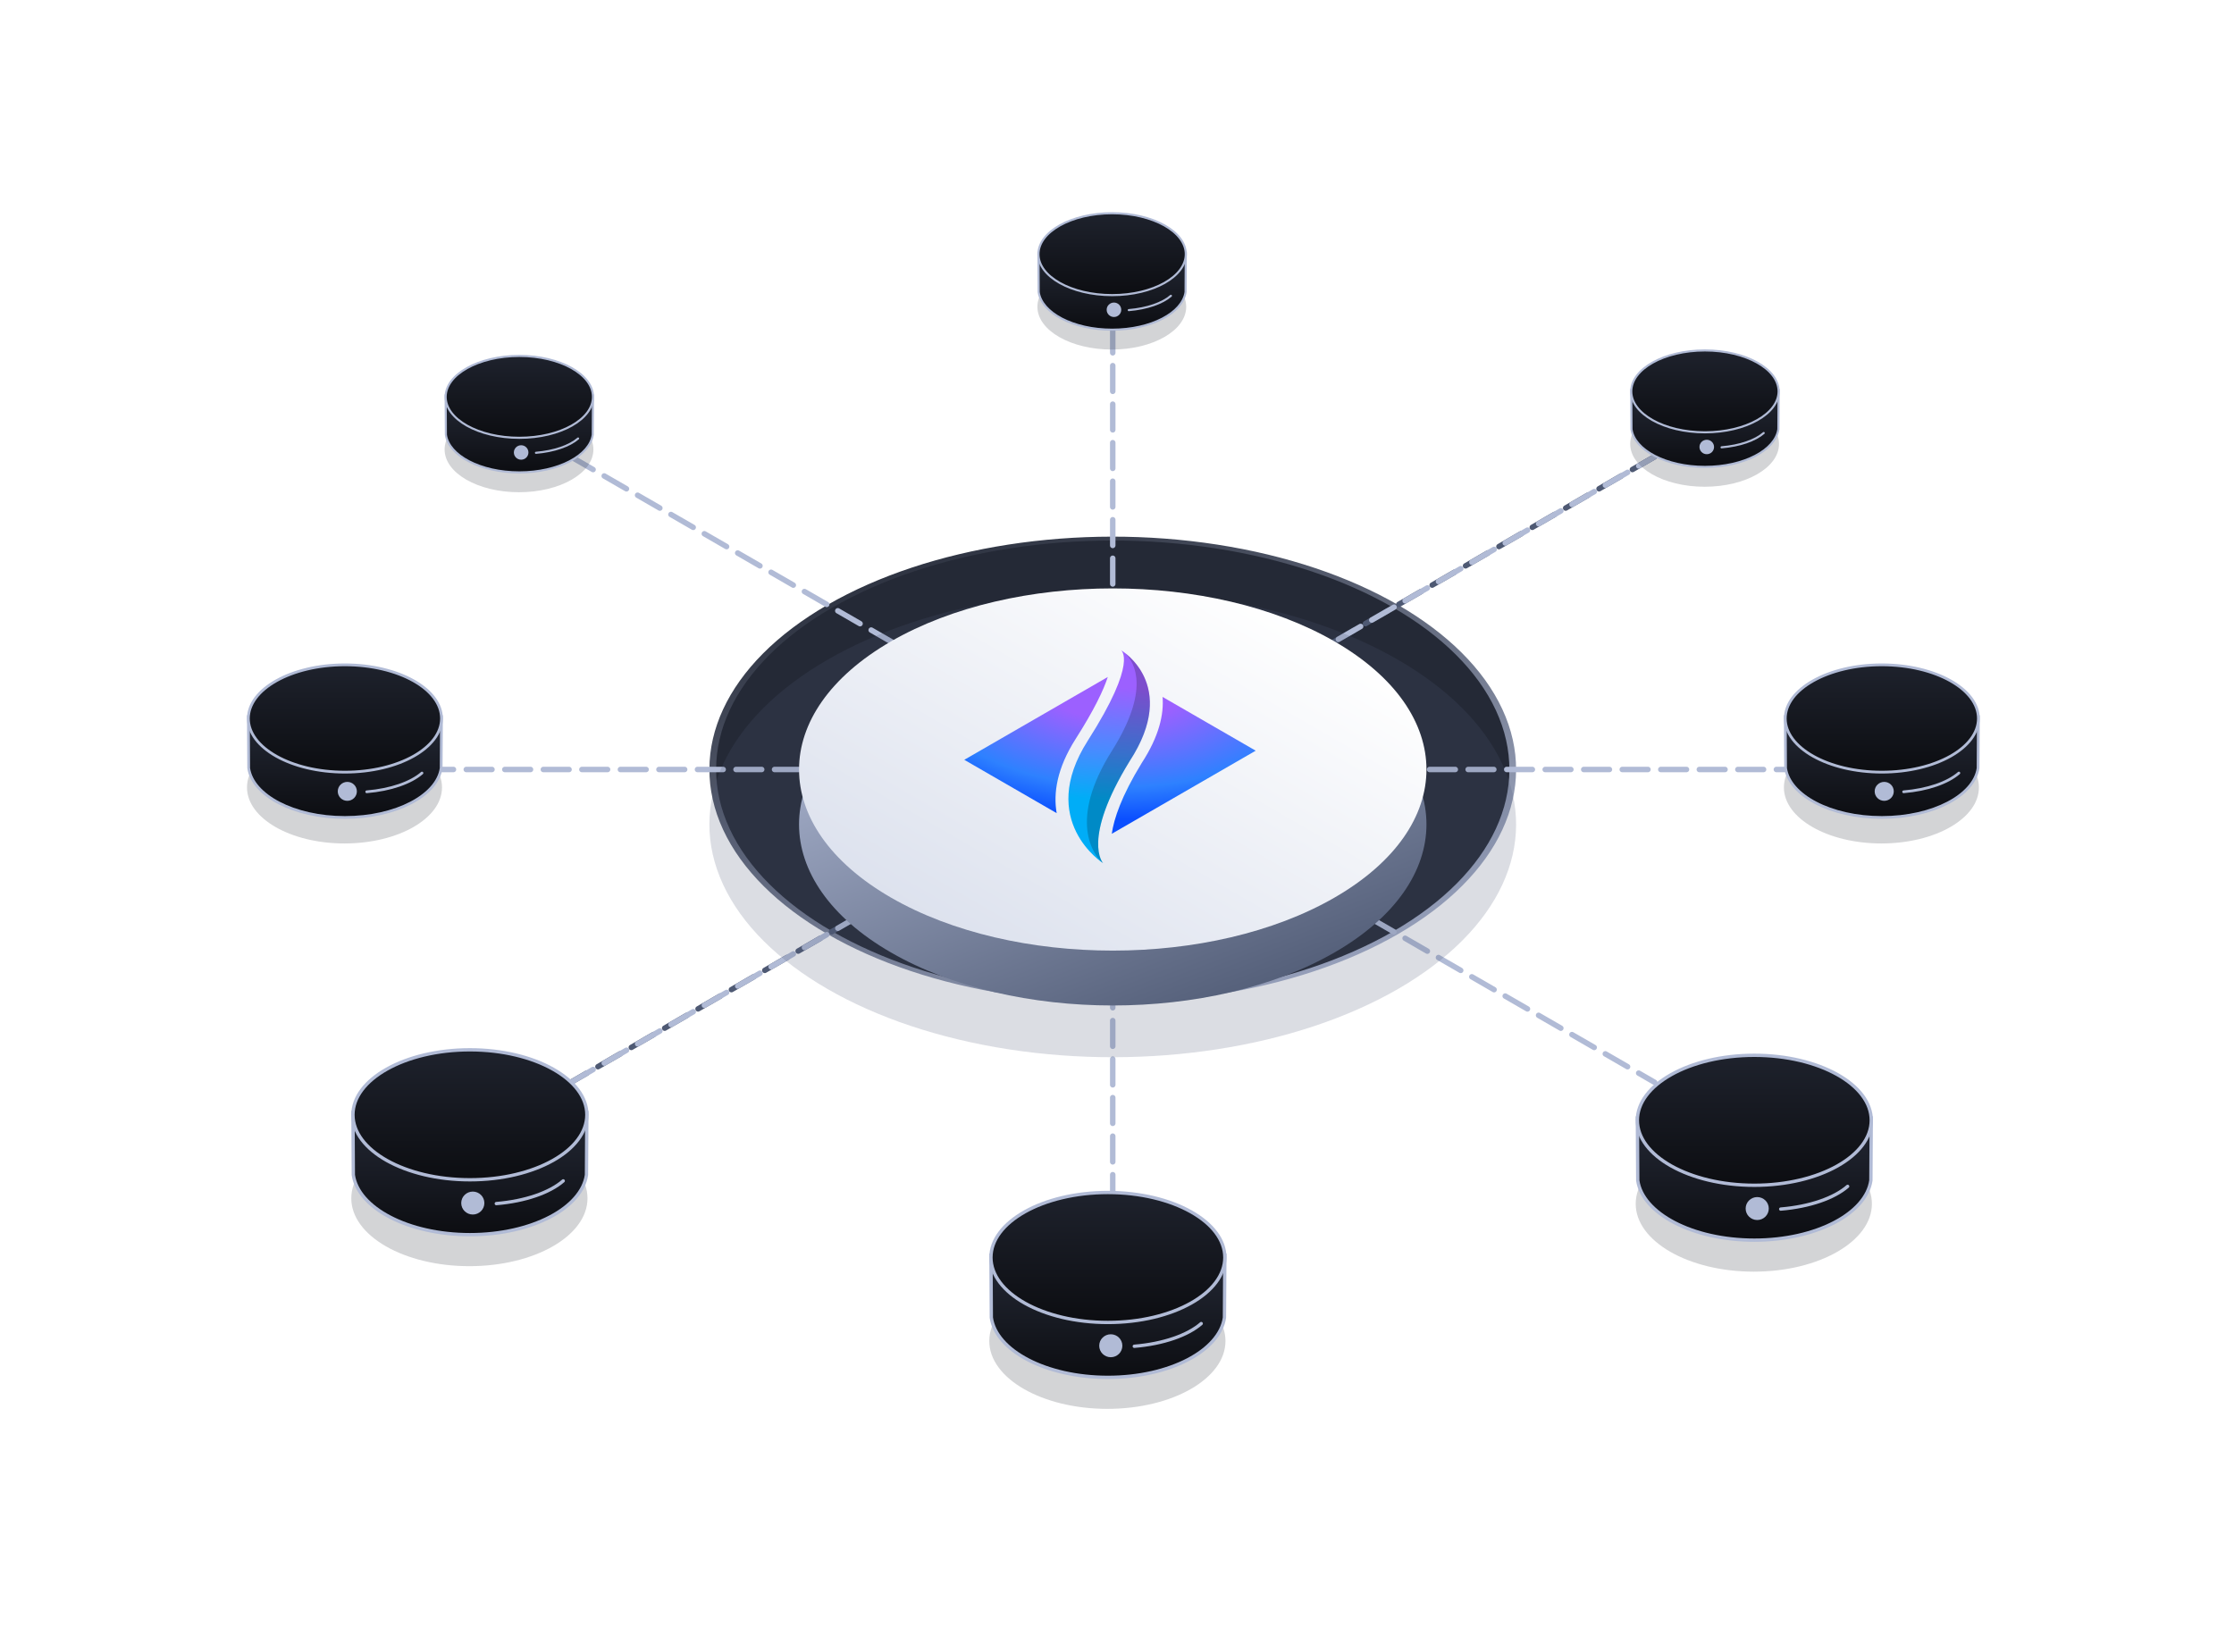 <svg width="407" height="301" viewBox="0 0 407 301" fill="none" xmlns="http://www.w3.org/2000/svg">
<g clip-path="url(#clip0_556_6191)">
<circle cx="60" cy="60" r="59.5" transform="matrix(0.866 0.5 -0.866 0.5 202.726 80.213)" fill="#242936" stroke="url(#paint0_linear_556_6191)"/>
<path d="M301.453 83.213L103.999 197.213" stroke="#4E5973" stroke-linecap="round" stroke-dasharray="4.68 2.34"/>
<path d="M103.999 83.218L301.453 197.218" stroke="#B1BBD6" stroke-linecap="round" stroke-dasharray="4.68 2.34"/>
<path d="M202.724 59.605L202.724 220.826" stroke="#B1BBD6" stroke-linecap="round" stroke-dasharray="4.68 2.34"/>
<path d="M342.351 140.212L63.11 140.212" stroke="#B1BBD6" stroke-linecap="round" stroke-dasharray="4.68 2.34"/>
<path d="M104.008 197.218L301.462 83.218" stroke="#B1BBD6" stroke-linecap="round" stroke-dasharray="4.68 2.34"/>
<circle opacity="0.2" cx="60" cy="60" r="60" transform="matrix(0.866 0.5 -0.866 0.5 202.726 90.213)" fill="#4E5973"/>
<g filter="url(#filter0_f_556_6191)">
<circle cx="46.667" cy="46.667" r="46.667" transform="matrix(0.866 0.5 -0.866 0.5 202.726 103.546)" fill="url(#paint1_linear_556_6191)"/>
</g>
<circle cx="46.667" cy="46.667" r="46.667" transform="matrix(0.866 0.5 -0.866 0.5 202.726 93.546)" fill="url(#paint2_linear_556_6191)"/>
<path d="M202.548 151.926L228.771 136.785L211.803 126.989C212.058 130.173 211.168 134.168 208.008 139.022C204.317 145.035 202.94 149.181 202.548 151.926Z" fill="url(#paint3_radial_556_6191)"/>
<path d="M201.825 123.352C201.055 125.712 199.384 129.284 195.976 134.626C192.529 140.031 191.882 144.561 192.509 148.165L175.679 138.448L201.825 123.352Z" fill="url(#paint4_radial_556_6191)"/>
<path d="M204.206 118.454C204.206 118.454 207.496 120.353 198.172 134.97C188.848 149.586 200.966 157.279 200.966 157.279C200.966 157.279 196.976 153.067 205.81 138.683C214.951 124.657 204.206 118.454 204.206 118.454Z" fill="url(#paint5_linear_556_6191)"/>
<g style="mix-blend-mode:overlay" opacity="0.3">
<path d="M200.705 157.099C199.299 155.706 194.524 149.597 202.58 136.8C209.543 125.741 206.792 120.783 204.98 118.994C207.272 120.776 213.405 127.029 205.81 138.683C196.976 153.067 200.966 157.279 200.966 157.279C200.966 157.279 200.871 157.219 200.705 157.099Z" fill="black" fill-opacity="0.67"/>
</g>
<ellipse opacity="0.2" cx="62.763" cy="143.481" rx="17.763" ry="10.209" fill="#242936"/>
<path d="M80.43 130.578L80.373 139.969C80.015 142.427 77.995 144.669 74.853 146.307C71.711 147.944 67.49 148.951 62.84 148.951C58.191 148.951 53.97 147.944 50.828 146.307C47.686 144.669 45.665 142.427 45.307 139.969L45.252 130.578L80.43 130.578Z" fill="url(#paint6_linear_556_6191)" stroke="#B1BBD6" stroke-width="0.5"/>
<path d="M62.841 121.142C67.732 121.142 72.148 122.257 75.333 124.046C78.525 125.84 80.432 128.28 80.432 130.918C80.432 133.556 78.525 135.996 75.333 137.79C72.148 139.58 67.732 140.695 62.841 140.695C57.949 140.695 53.532 139.58 50.348 137.79C47.155 135.996 45.25 133.556 45.25 130.918C45.25 128.28 47.155 125.84 50.348 124.046C53.532 122.256 57.949 121.142 62.841 121.142Z" fill="url(#paint7_linear_556_6191)" stroke="#B1BBD6" stroke-width="0.5"/>
<ellipse cx="63.276" cy="144.196" rx="1.741" ry="1.726" fill="#B1BBD6"/>
<path d="M66.811 144.276C71.176 143.913 74.854 142.623 76.877 140.858" stroke="#B1BBD6" stroke-width="0.5" stroke-linecap="round"/>
<ellipse opacity="0.2" cx="342.763" cy="143.481" rx="17.763" ry="10.209" fill="#242936"/>
<path d="M360.43 130.578L360.373 139.969C360.015 142.427 357.995 144.669 354.853 146.307C351.711 147.944 347.49 148.951 342.84 148.951C338.191 148.951 333.97 147.944 330.829 146.307C327.686 144.669 325.665 142.427 325.307 139.969L325.252 130.578L360.43 130.578Z" fill="url(#paint8_linear_556_6191)" stroke="#B1BBD6" stroke-width="0.5"/>
<path d="M342.841 121.142C347.732 121.142 352.148 122.257 355.333 124.046C358.525 125.84 360.432 128.28 360.432 130.918C360.432 133.556 358.525 135.996 355.333 137.79C352.148 139.58 347.732 140.695 342.841 140.695C337.949 140.695 333.532 139.58 330.348 137.79C327.155 135.996 325.25 133.556 325.25 130.918C325.25 128.28 327.155 125.84 330.348 124.046C333.532 122.256 337.949 121.142 342.841 121.142Z" fill="url(#paint9_linear_556_6191)" stroke="#B1BBD6" stroke-width="0.5"/>
<ellipse cx="343.276" cy="144.196" rx="1.741" ry="1.726" fill="#B1BBD6"/>
<path d="M346.811 144.276C351.176 143.913 354.854 142.623 356.877 140.858" stroke="#B1BBD6" stroke-width="0.5" stroke-linecap="round"/>
<ellipse opacity="0.2" cx="201.747" cy="244.348" rx="21.516" ry="12.366" fill="#242936"/>
<path d="M223.146 228.719L223.077 240.09C222.644 243.068 220.198 245.786 216.391 247.771C212.585 249.754 207.473 250.974 201.841 250.974C196.209 250.974 191.096 249.754 187.291 247.771C183.483 245.786 181.035 243.068 180.603 240.09L180.536 228.719L223.146 228.719Z" fill="url(#paint10_linear_556_6191)" stroke="#B1BBD6" stroke-width="0.606"/>
<path d="M201.84 217.289C207.765 217.289 213.115 218.639 216.972 220.807C220.839 222.98 223.147 225.935 223.147 229.13C223.147 232.326 220.839 235.28 216.972 237.454C213.115 239.621 207.765 240.972 201.84 240.972C195.915 240.972 190.566 239.621 186.708 237.454C182.842 235.28 180.534 232.326 180.534 229.13C180.534 225.935 182.842 222.98 186.708 220.807C190.566 218.639 195.915 217.289 201.84 217.289Z" fill="url(#paint11_linear_556_6191)" stroke="#B1BBD6" stroke-width="0.606"/>
<ellipse cx="202.368" cy="245.213" rx="2.108" ry="2.091" fill="#B1BBD6"/>
<path d="M206.649 245.31C211.937 244.871 216.392 243.309 218.842 241.171" stroke="#B1BBD6" stroke-width="0.606" stroke-linecap="round"/>
<ellipse opacity="0.2" cx="319.516" cy="219.348" rx="21.516" ry="12.366" fill="#242936"/>
<path d="M340.915 203.719L340.846 215.09C340.413 218.068 337.967 220.786 334.16 222.771C330.354 224.754 325.242 225.974 319.61 225.974C313.978 225.974 308.865 224.754 305.06 222.771C301.252 220.786 298.804 218.068 298.372 215.09L298.305 203.719L340.915 203.719Z" fill="url(#paint12_linear_556_6191)" stroke="#B1BBD6" stroke-width="0.606"/>
<path d="M319.609 192.289C325.535 192.289 330.884 193.639 334.741 195.807C338.608 197.98 340.916 200.935 340.916 204.13C340.916 207.326 338.608 210.28 334.741 212.454C330.884 214.621 325.535 215.972 319.609 215.972C313.684 215.972 308.335 214.621 304.478 212.454C300.611 210.28 298.303 207.326 298.303 204.13C298.303 200.935 300.611 197.98 304.478 195.807C308.335 193.639 313.684 192.289 319.609 192.289Z" fill="url(#paint13_linear_556_6191)" stroke="#B1BBD6" stroke-width="0.606"/>
<ellipse cx="320.137" cy="220.213" rx="2.108" ry="2.091" fill="#B1BBD6"/>
<path d="M324.418 220.31C329.706 219.871 334.161 218.309 336.611 216.171" stroke="#B1BBD6" stroke-width="0.606" stroke-linecap="round"/>
<ellipse opacity="0.2" cx="85.516" cy="218.348" rx="21.516" ry="12.366" fill="#242936"/>
<path d="M106.915 202.719L106.846 214.09C106.413 217.068 103.967 219.786 100.16 221.771C96.354 223.754 91.242 224.974 85.61 224.974C79.978 224.974 74.865 223.754 71.06 221.771C67.252 219.786 64.804 217.068 64.372 214.09L64.305 202.719L106.915 202.719Z" fill="url(#paint14_linear_556_6191)" stroke="#B1BBD6" stroke-width="0.606"/>
<path d="M85.609 191.289C91.534 191.289 96.884 192.639 100.741 194.807C104.608 196.98 106.916 199.935 106.916 203.13C106.916 206.326 104.608 209.28 100.741 211.454C96.884 213.621 91.535 214.972 85.609 214.972C79.684 214.972 74.335 213.621 70.478 211.454C66.611 209.28 64.303 206.326 64.303 203.13C64.303 199.935 66.611 196.98 70.478 194.807C74.335 192.639 79.684 191.289 85.609 191.289Z" fill="url(#paint15_linear_556_6191)" stroke="#B1BBD6" stroke-width="0.606"/>
<ellipse cx="86.137" cy="219.213" rx="2.108" ry="2.091" fill="#B1BBD6"/>
<path d="M90.418 219.31C95.706 218.871 100.161 217.309 102.611 215.171" stroke="#B1BBD6" stroke-width="0.606" stroke-linecap="round"/>
<ellipse opacity="0.2" cx="202.554" cy="55.901" rx="13.554" ry="7.79" fill="#242936"/>
<path d="M216.034 46.055L215.991 53.218C215.718 55.094 214.176 56.807 211.778 58.057C209.381 59.306 206.16 60.075 202.613 60.075C199.065 60.074 195.845 59.306 193.448 58.057C191.049 56.807 189.506 55.094 189.234 53.218L189.192 46.055L216.034 46.055Z" fill="url(#paint16_linear_556_6191)" stroke="#B1BBD6" stroke-width="0.382"/>
<path d="M202.612 38.855C206.345 38.855 209.715 39.706 212.145 41.072C214.58 42.441 216.034 44.302 216.034 46.315C216.034 48.328 214.58 50.189 212.145 51.558C209.715 52.924 206.345 53.774 202.612 53.774C198.88 53.774 195.51 52.924 193.08 51.558C190.644 50.189 189.19 48.328 189.19 46.315C189.19 44.302 190.644 42.441 193.08 41.072C195.51 39.706 198.88 38.855 202.612 38.855Z" fill="url(#paint17_linear_556_6191)" stroke="#B1BBD6" stroke-width="0.382"/>
<ellipse cx="202.945" cy="56.446" rx="1.328" ry="1.317" fill="#B1BBD6"/>
<path d="M205.642 56.507C208.973 56.23 211.779 55.246 213.323 53.899" stroke="#B1BBD6" stroke-width="0.382" stroke-linecap="round"/>
<ellipse opacity="0.2" cx="94.554" cy="81.901" rx="13.554" ry="7.79" fill="#242936"/>
<path d="M108.034 72.055L107.991 79.218C107.718 81.094 106.176 82.807 103.778 84.057C101.381 85.306 98.16 86.075 94.613 86.075C91.065 86.074 87.845 85.306 85.448 84.057C83.049 82.807 81.506 81.094 81.234 79.218L81.192 72.055L108.034 72.055Z" fill="url(#paint18_linear_556_6191)" stroke="#B1BBD6" stroke-width="0.382"/>
<path d="M94.612 64.855C98.345 64.855 101.715 65.706 104.145 67.072C106.58 68.441 108.034 70.302 108.034 72.315C108.034 74.328 106.58 76.189 104.145 77.558C101.715 78.924 98.345 79.774 94.612 79.774C90.88 79.774 87.51 78.924 85.08 77.558C82.644 76.189 81.191 74.328 81.19 72.315C81.19 70.302 82.644 68.441 85.08 67.072C87.51 65.706 90.88 64.855 94.612 64.855Z" fill="url(#paint19_linear_556_6191)" stroke="#B1BBD6" stroke-width="0.382"/>
<ellipse cx="94.945" cy="82.446" rx="1.328" ry="1.317" fill="#B1BBD6"/>
<path d="M97.642 82.507C100.973 82.23 103.779 81.246 105.323 79.899" stroke="#B1BBD6" stroke-width="0.382" stroke-linecap="round"/>
<ellipse opacity="0.2" cx="310.554" cy="80.901" rx="13.554" ry="7.79" fill="#242936"/>
<path d="M324.034 71.055L323.991 78.218C323.718 80.094 322.176 81.807 319.778 83.057C317.381 84.306 314.16 85.075 310.613 85.075C307.065 85.074 303.845 84.306 301.448 83.057C299.049 81.807 297.506 80.094 297.234 78.218L297.192 71.055L324.034 71.055Z" fill="url(#paint20_linear_556_6191)" stroke="#B1BBD6" stroke-width="0.382"/>
<path d="M310.612 63.855C314.345 63.855 317.715 64.706 320.145 66.072C322.58 67.441 324.034 69.302 324.034 71.315C324.034 73.328 322.58 75.189 320.145 76.558C317.715 77.924 314.345 78.774 310.612 78.774C306.88 78.774 303.51 77.924 301.08 76.558C298.644 75.189 297.19 73.328 297.19 71.315C297.19 69.302 298.644 67.441 301.08 66.072C303.51 64.706 306.88 63.855 310.612 63.855Z" fill="url(#paint21_linear_556_6191)" stroke="#B1BBD6" stroke-width="0.382"/>
<ellipse cx="310.945" cy="81.446" rx="1.328" ry="1.317" fill="#B1BBD6"/>
<path d="M313.642 81.507C316.973 81.23 319.779 80.246 321.323 78.899" stroke="#B1BBD6" stroke-width="0.382" stroke-linecap="round"/>
</g>
<defs>
<filter id="filter0_f_556_6191" x="125.571" y="97.215" width="154.31" height="105.997" filterUnits="userSpaceOnUse" color-interpolation-filters="sRGB">
<feFlood flood-opacity="0" result="BackgroundImageFix"/>
<feBlend mode="normal" in="SourceGraphic" in2="BackgroundImageFix" result="shape"/>
<feGaussianBlur stdDeviation="10" result="effect1_foregroundBlur_556_6191"/>
</filter>
<linearGradient id="paint0_linear_556_6191" x1="-1.86965e-06" y1="0.038" x2="138.74" y2="28.415" gradientUnits="userSpaceOnUse">
<stop stop-color="#242936"/>
<stop offset="1" stop-color="#B1BBD6"/>
</linearGradient>
<linearGradient id="paint1_linear_556_6191" x1="-1.45417e-06" y1="0.03" x2="107.909" y2="22.1" gradientUnits="userSpaceOnUse">
<stop stop-color="#B1BBD6"/>
<stop offset="1" stop-color="#4E5973"/>
</linearGradient>
<linearGradient id="paint2_linear_556_6191" x1="46.667" y1="0" x2="46.667" y2="93.333" gradientUnits="userSpaceOnUse">
<stop stop-color="white"/>
<stop offset="1" stop-color="#DDE2EE"/>
</linearGradient>
<radialGradient id="paint3_radial_556_6191" cx="0" cy="0" r="1" gradientUnits="userSpaceOnUse" gradientTransform="translate(202.954 121.885) rotate(92.175) scale(30.026 51.899)">
<stop offset="0.078" stop-color="#9C60FF"/>
<stop offset="0.305" stop-color="#9C60FF"/>
<stop offset="0.715" stop-color="#2E81FF"/>
<stop offset="0.91" stop-color="#0B4FFF"/>
</radialGradient>
<radialGradient id="paint4_radial_556_6191" cx="0" cy="0" r="1" gradientUnits="userSpaceOnUse" gradientTransform="translate(202.954 121.885) rotate(92.175) scale(30.026 51.899)">
<stop offset="0.078" stop-color="#9C60FF"/>
<stop offset="0.305" stop-color="#9C60FF"/>
<stop offset="0.715" stop-color="#2E81FF"/>
<stop offset="0.91" stop-color="#0B4FFF"/>
</radialGradient>
<linearGradient id="paint5_linear_556_6191" x1="205.194" y1="122.388" x2="203.295" y2="149.582" gradientUnits="userSpaceOnUse">
<stop offset="0.106" stop-color="#9C60FF"/>
<stop offset="0.536" stop-color="#488BFF"/>
<stop offset="0.865" stop-color="#00ADF7"/>
</linearGradient>
<linearGradient id="paint6_linear_556_6191" x1="62.841" y1="130.328" x2="62.841" y2="149.202" gradientUnits="userSpaceOnUse">
<stop stop-color="#242936"/>
<stop offset="1" stop-color="#0C0D11"/>
</linearGradient>
<linearGradient id="paint7_linear_556_6191" x1="62.841" y1="114.418" x2="62.841" y2="140.945" gradientUnits="userSpaceOnUse">
<stop stop-color="#242936"/>
<stop offset="1" stop-color="#0C0D11"/>
</linearGradient>
<linearGradient id="paint8_linear_556_6191" x1="342.841" y1="130.328" x2="342.841" y2="149.202" gradientUnits="userSpaceOnUse">
<stop stop-color="#242936"/>
<stop offset="1" stop-color="#0C0D11"/>
</linearGradient>
<linearGradient id="paint9_linear_556_6191" x1="342.841" y1="114.418" x2="342.841" y2="140.945" gradientUnits="userSpaceOnUse">
<stop stop-color="#242936"/>
<stop offset="1" stop-color="#0C0D11"/>
</linearGradient>
<linearGradient id="paint10_linear_556_6191" x1="201.841" y1="228.416" x2="201.841" y2="251.276" gradientUnits="userSpaceOnUse">
<stop stop-color="#242936"/>
<stop offset="1" stop-color="#0C0D11"/>
</linearGradient>
<linearGradient id="paint11_linear_556_6191" x1="201.841" y1="209.145" x2="201.841" y2="241.275" gradientUnits="userSpaceOnUse">
<stop stop-color="#242936"/>
<stop offset="1" stop-color="#0C0D11"/>
</linearGradient>
<linearGradient id="paint12_linear_556_6191" x1="319.61" y1="203.416" x2="319.61" y2="226.276" gradientUnits="userSpaceOnUse">
<stop stop-color="#242936"/>
<stop offset="1" stop-color="#0C0D11"/>
</linearGradient>
<linearGradient id="paint13_linear_556_6191" x1="319.61" y1="184.145" x2="319.61" y2="216.275" gradientUnits="userSpaceOnUse">
<stop stop-color="#242936"/>
<stop offset="1" stop-color="#0C0D11"/>
</linearGradient>
<linearGradient id="paint14_linear_556_6191" x1="85.61" y1="202.416" x2="85.61" y2="225.276" gradientUnits="userSpaceOnUse">
<stop stop-color="#242936"/>
<stop offset="1" stop-color="#0C0D11"/>
</linearGradient>
<linearGradient id="paint15_linear_556_6191" x1="85.61" y1="183.145" x2="85.61" y2="215.275" gradientUnits="userSpaceOnUse">
<stop stop-color="#242936"/>
<stop offset="1" stop-color="#0C0D11"/>
</linearGradient>
<linearGradient id="paint16_linear_556_6191" x1="202.613" y1="45.864" x2="202.613" y2="60.265" gradientUnits="userSpaceOnUse">
<stop stop-color="#242936"/>
<stop offset="1" stop-color="#0C0D11"/>
</linearGradient>
<linearGradient id="paint17_linear_556_6191" x1="202.613" y1="33.725" x2="202.613" y2="53.965" gradientUnits="userSpaceOnUse">
<stop stop-color="#242936"/>
<stop offset="1" stop-color="#0C0D11"/>
</linearGradient>
<linearGradient id="paint18_linear_556_6191" x1="94.613" y1="71.865" x2="94.613" y2="86.265" gradientUnits="userSpaceOnUse">
<stop stop-color="#242936"/>
<stop offset="1" stop-color="#0C0D11"/>
</linearGradient>
<linearGradient id="paint19_linear_556_6191" x1="94.613" y1="59.725" x2="94.613" y2="79.965" gradientUnits="userSpaceOnUse">
<stop stop-color="#242936"/>
<stop offset="1" stop-color="#0C0D11"/>
</linearGradient>
<linearGradient id="paint20_linear_556_6191" x1="310.613" y1="70.865" x2="310.613" y2="85.265" gradientUnits="userSpaceOnUse">
<stop stop-color="#242936"/>
<stop offset="1" stop-color="#0C0D11"/>
</linearGradient>
<linearGradient id="paint21_linear_556_6191" x1="310.613" y1="58.725" x2="310.613" y2="78.965" gradientUnits="userSpaceOnUse">
<stop stop-color="#242936"/>
<stop offset="1" stop-color="#0C0D11"/>
</linearGradient>
<clipPath id="clip0_556_6191">
<rect width="406.667" height="300" fill="white" transform="translate(0 0.948)"/>
</clipPath>
</defs>
</svg>
